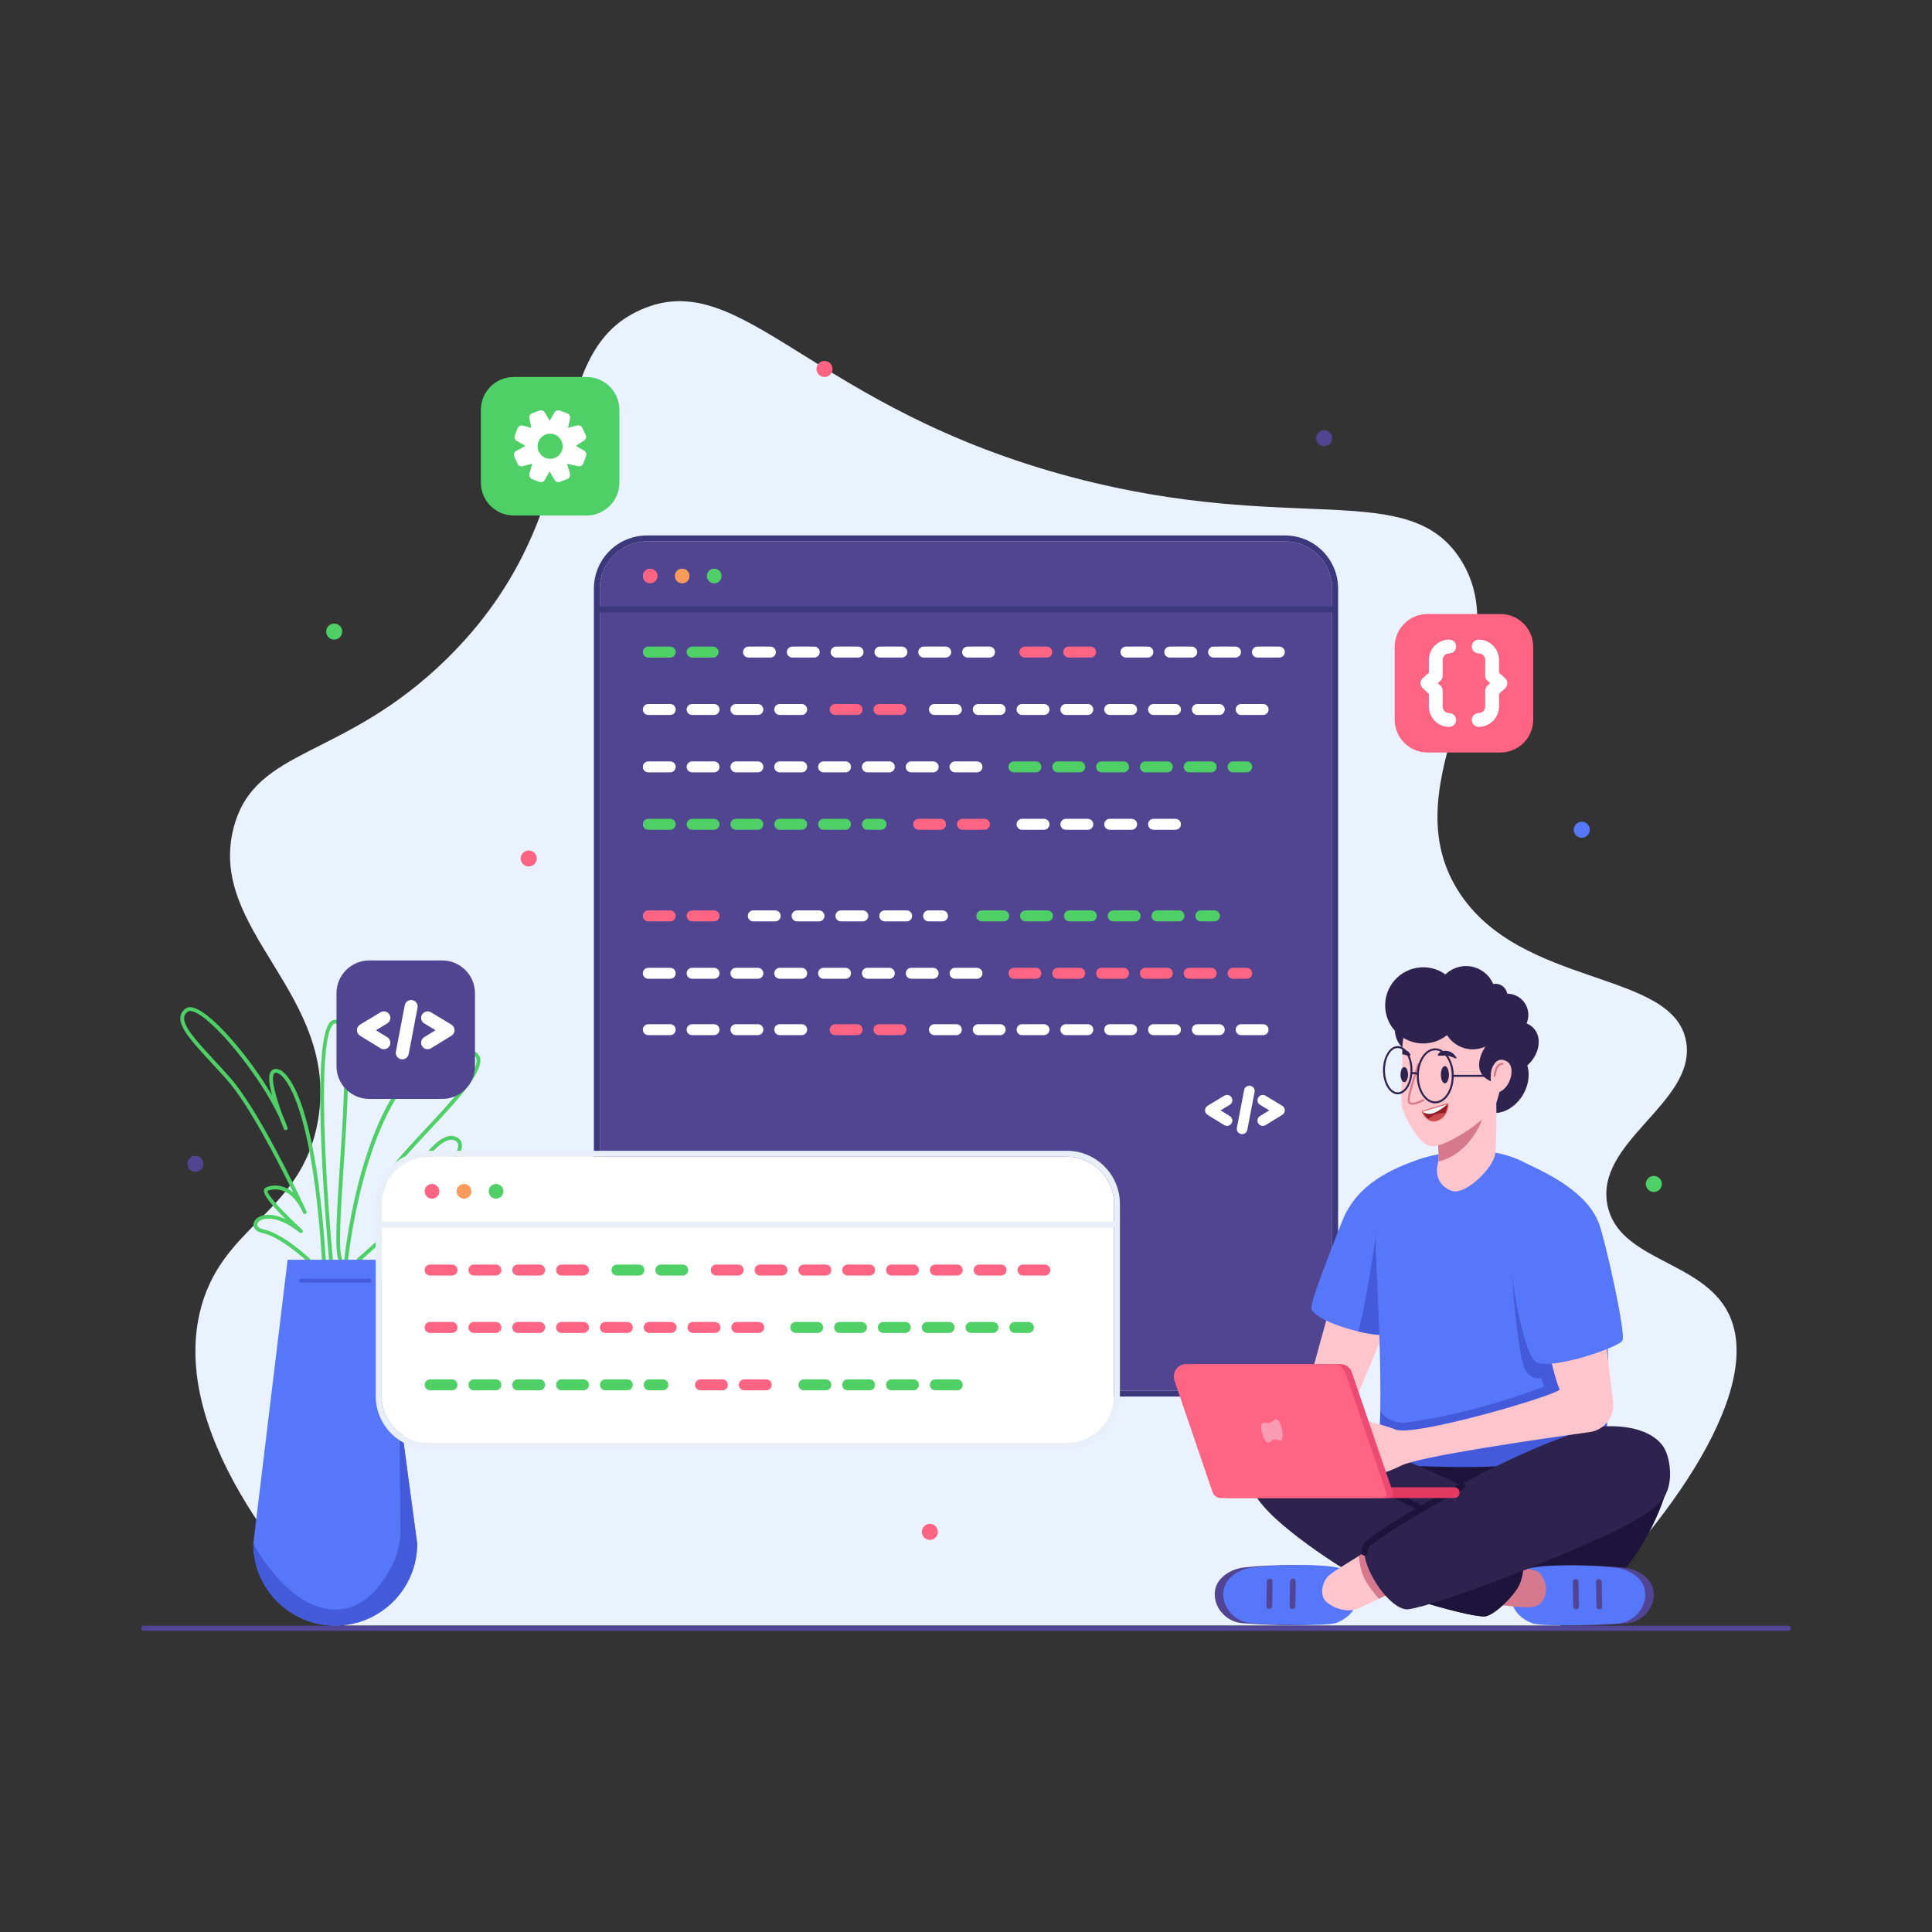 <svg xmlns="http://www.w3.org/2000/svg" width="500" height="500" viewBox="0 0 500 500" fill="none"><rect x="0" y="0" width="500" height="500" fill="#333333" stroke="none"/><g clip-path="url(#clip0_1375_4911)"><path d="M89.057 420.705C79.488 411.267 43.893 373.439 51.671 339.814C56.98 316.857 77.914 314.451 82.259 290.192C88.156 257.274 53.321 240.989 60.507 214.06C66.093 193.131 88.778 196.81 115.567 170.556C154.806 132.101 138.971 92.028 165.869 80.149C192.176 68.531 209.787 105.772 278.028 123.653C334.795 138.528 364.451 123.721 377.952 144.725C393.972 169.649 359.451 201.748 377.272 230.374C393.194 255.95 433.459 250.738 436.41 269.8C438.836 285.464 412.645 295.435 416.018 311.944C418.96 326.343 440.385 326.106 447.286 339.814C457.789 360.677 427.511 399.662 403.782 420.704H89.057V420.705Z" fill="#EBF2FF"></path><path d="M463.467 421.385C463.467 421.757 463.167 422.057 462.797 422.057H37.202C36.82 422.057 36.512 421.737 36.532 421.35C36.55 420.987 36.877 420.715 37.24 420.715H462.797C463.167 420.715 463.467 421.015 463.467 421.385Z" fill="#514593"></path><path d="M213.378 97.566C214.525 97.566 215.454 96.636 215.454 95.49C215.454 94.343 214.525 93.414 213.378 93.414C212.232 93.414 211.303 94.343 211.303 95.49C211.303 96.636 212.232 97.566 213.378 97.566Z" fill="#FF6482"></path><path d="M409.355 216.819C410.501 216.819 411.431 215.89 411.431 214.744C411.431 213.597 410.501 212.668 409.355 212.668C408.209 212.668 407.279 213.597 407.279 214.744C407.279 215.89 408.209 216.819 409.355 216.819Z" fill="#5777FA"></path><path d="M86.492 165.53C87.638 165.53 88.567 164.601 88.567 163.455C88.567 162.308 87.638 161.379 86.492 161.379C85.345 161.379 84.416 162.308 84.416 163.455C84.416 164.601 85.345 165.53 86.492 165.53Z" fill="#4ED066"></path><path d="M428.011 308.48C429.158 308.48 430.087 307.55 430.087 306.404C430.087 305.257 429.158 304.328 428.011 304.328C426.865 304.328 425.936 305.257 425.936 306.404C425.936 307.55 426.865 308.48 428.011 308.48Z" fill="#4ED066"></path><path d="M240.648 398.523C241.794 398.523 242.724 397.593 242.724 396.447C242.724 395.3 241.794 394.371 240.648 394.371C239.502 394.371 238.572 395.3 238.572 396.447C238.572 397.593 239.502 398.523 240.648 398.523Z" fill="#FF6482"></path><path d="M136.828 224.253C137.974 224.253 138.903 223.324 138.903 222.177C138.903 221.031 137.974 220.102 136.828 220.102C135.681 220.102 134.752 221.031 134.752 222.177C134.752 223.324 135.681 224.253 136.828 224.253Z" fill="#FF6482"></path><path d="M50.57 303.273C51.716 303.273 52.646 302.343 52.646 301.197C52.646 300.05 51.716 299.121 50.57 299.121C49.423 299.121 48.494 300.05 48.494 301.197C48.494 302.343 49.423 303.273 50.57 303.273Z" fill="#514592"></path><path d="M342.689 115.487C343.835 115.487 344.765 114.558 344.765 113.412C344.765 112.265 343.835 111.336 342.689 111.336C341.543 111.336 340.613 112.265 340.613 113.412C340.613 114.558 341.543 115.487 342.689 115.487Z" fill="#514592"></path><path d="M88.069 326.518C87.875 326.518 87.691 326.404 87.613 326.213C86.515 323.545 87.187 313.353 87.964 301.553C88.944 286.67 90.165 268.149 87.398 265.194C87.008 264.778 86.563 264.744 86.138 265.214C82.047 269.707 84.357 306.926 86.149 325.979C86.174 326.251 85.975 326.491 85.704 326.517C85.44 326.533 85.193 326.342 85.167 326.072C84.954 323.804 80.006 270.484 85.407 264.55C86.209 263.669 87.342 263.693 88.119 264.52C91.177 267.787 90.044 284.985 88.948 301.617C88.21 312.81 87.514 323.381 88.524 325.837C88.628 326.09 88.508 326.378 88.256 326.481C88.195 326.507 88.132 326.518 88.069 326.518Z" fill="#4ED066"></path><path d="M89.595 326.518C89.579 326.518 89.561 326.517 89.545 326.515C89.275 326.488 89.076 326.247 89.104 325.975C89.117 325.848 90.421 313.077 94.489 300.111C99.993 282.568 107.659 273.038 117.274 271.784C121.064 271.291 123.275 271.774 124.04 273.261C125.844 276.772 118.546 284.582 110.821 292.851C105.41 298.643 98.675 305.851 99.971 307.47C100.269 307.845 100.582 308.018 100.953 308.018C102.567 308.018 105.059 304.899 107.469 301.882C111.25 297.15 115.158 292.257 118.598 294.547C119.177 294.933 119.508 295.528 119.554 296.269C119.982 303.149 94.252 325.451 93.157 326.398C92.951 326.573 92.64 326.553 92.462 326.347C92.284 326.141 92.306 325.829 92.512 325.651C99.873 319.296 118.9 301.639 118.57 296.331C118.542 295.891 118.377 295.585 118.051 295.367C115.364 293.58 111.578 298.317 108.239 302.498C105.45 305.989 103.041 309.005 100.954 309.005C100.953 309.005 100.953 309.005 100.953 309.005C100.278 309.005 99.688 308.696 99.2 308.087C97.46 305.912 102.209 300.624 110.101 292.178C116.583 285.24 124.65 276.606 123.163 273.711C122.626 272.668 120.635 272.341 117.401 272.763C95.365 275.637 90.136 325.569 90.085 326.073C90.059 326.328 89.846 326.518 89.595 326.518Z" fill="#4ED066"></path><path d="M83.839 326.975C83.58 326.975 83.363 326.774 83.347 326.513C80.817 285.662 73.775 278.928 72.389 277.993C72.056 277.768 71.569 277.53 71.139 277.672C71.053 277.7 70.928 277.766 70.821 278.002C70.078 279.657 71.745 284.934 73.175 288.746C73.67 289.834 74.086 290.872 74.41 291.842C74.493 292.093 74.365 292.365 74.117 292.459C73.871 292.548 73.592 292.435 73.488 292.192C73.338 291.84 72.841 290.666 72.253 289.111C67.5 278.745 55.26 263.436 49.934 261.772C49.338 261.586 48.886 261.6 48.595 261.819C48.019 262.251 47.712 262.751 47.657 263.349C47.442 265.717 50.982 269.551 55.465 274.404C56.748 275.792 58.116 277.274 59.517 278.849C66.562 286.776 76.529 307.543 78.843 312.466C79.009 312.791 79.169 313.137 79.326 313.501C79.433 313.749 79.32 314.036 79.073 314.146C78.831 314.255 78.538 314.148 78.425 313.902C78.412 313.873 78.238 313.498 77.931 312.847C76.406 309.876 74.558 308.661 73.216 308.17C71.565 307.565 70.074 307.797 69.231 308.219C69.029 309.124 73.704 314.158 78.218 318.262C78.415 318.441 78.435 318.744 78.262 318.947C78.086 319.15 77.784 319.177 77.579 319.012C72.719 315.123 69.048 314.886 67.382 315.868C66.824 316.196 66.522 316.661 66.593 317.082C66.676 317.571 67.247 317.968 68.121 318.143C73.133 319.146 79.822 325.399 80.104 325.665C80.302 325.851 80.312 326.164 80.125 326.362C79.939 326.56 79.626 326.569 79.428 326.383C79.361 326.32 72.663 320.057 67.928 319.11C66.617 318.848 65.776 318.168 65.62 317.246C65.48 316.412 65.963 315.558 66.882 315.018C68.312 314.177 70.734 314.037 73.874 315.494C71.121 312.749 68.102 309.394 68.288 308.042C68.332 307.727 68.51 307.477 68.79 307.337C69.817 306.824 71.606 306.529 73.555 307.243C74.247 307.497 75.055 307.916 75.889 308.608C71.978 300.621 64.342 285.762 58.779 279.504C57.384 277.934 56.02 276.457 54.74 275.072C49.91 269.843 46.42 266.065 46.675 263.259C46.755 262.381 47.202 261.63 48.004 261.029C48.562 260.611 49.31 260.544 50.229 260.83C54.985 262.316 64.582 273.545 70.392 283.448C69.748 281.027 69.403 278.752 69.922 277.598C70.115 277.167 70.428 276.869 70.827 276.736C71.274 276.589 72.003 276.542 72.941 277.175C74.982 278.552 81.837 286.178 84.331 326.451C84.347 326.724 84.141 326.958 83.87 326.974C83.859 326.975 83.849 326.975 83.839 326.975Z" fill="#4ED066"></path><path d="M107.968 399.498C107.968 411.211 98.473 420.703 86.763 420.703C75.051 420.703 65.559 411.21 65.559 399.498L74.436 326.023H98.104L103.341 365.044L103.344 365.047L107.968 399.498Z" fill="#5777FA"></path><path d="M95.638 331.94H77.886C77.613 331.94 77.393 331.719 77.393 331.446C77.393 331.174 77.613 330.953 77.886 330.953H95.638C95.911 330.953 96.132 331.174 96.132 331.446C96.132 331.719 95.911 331.94 95.638 331.94Z" fill="#435BDB"></path><path d="M107.968 399.497C107.968 411.209 98.473 420.701 86.763 420.701C75.051 420.701 65.559 411.209 65.559 399.497C65.559 399.497 74.469 416.58 86.763 416.58C94.68 416.58 99.409 409.494 101.772 404.45C103.031 401.764 103.656 398.826 103.629 395.86L103.342 365.043L103.344 365.045L107.968 399.497Z" fill="#435BDB"></path><path d="M344.768 152.32V347.681C344.768 350.086 344.069 352.331 342.863 354.223C340.695 357.626 336.888 359.887 332.562 359.887H167.446C160.712 359.887 155.236 354.412 155.236 347.681V152.32C155.236 150.389 155.688 148.563 156.492 146.936C158.25 143.367 161.703 140.779 165.798 140.224H165.801C166.341 140.15 166.887 140.113 167.446 140.113H332.562C335.927 140.113 338.979 141.482 341.189 143.693C343.399 145.903 344.768 148.954 344.768 152.32Z" fill="#514592"></path><path d="M332.56 140.113C339.291 140.113 344.767 145.589 344.767 152.32V347.68C344.767 354.411 339.291 359.887 332.56 359.887H167.443C160.712 359.887 155.236 354.411 155.236 347.68V152.32C155.236 145.589 160.712 140.113 167.443 140.113H332.56M332.56 138.578H167.443C159.854 138.578 153.701 144.73 153.701 152.32V347.68C153.701 355.269 159.854 361.422 167.443 361.422H332.56C340.15 361.422 346.302 355.269 346.302 347.68V152.32C346.302 144.73 340.15 138.578 332.56 138.578Z" fill="#3D377C"></path><path d="M345.22 158.488H154.8C154.377 158.488 154.033 158.144 154.033 157.72C154.033 157.297 154.377 156.953 154.8 156.953H345.22C345.644 156.953 345.988 157.297 345.988 157.72C345.988 158.144 345.644 158.488 345.22 158.488Z" fill="#3D377C"></path><path d="M182.936 149.063C182.936 150.113 183.787 150.965 184.838 150.965C185.889 150.965 186.741 150.113 186.741 149.063C186.741 148.012 185.889 147.16 184.838 147.16C183.787 147.16 182.936 148.012 182.936 149.063Z" fill="#4ED066"></path><path d="M176.553 150.965C177.604 150.965 178.455 150.113 178.455 149.063C178.455 148.012 177.604 147.16 176.553 147.16C175.502 147.16 174.65 148.012 174.65 149.063C174.65 150.113 175.502 150.965 176.553 150.965Z" fill="#FB9B5B"></path><path d="M168.266 150.965C169.316 150.965 170.168 150.113 170.168 149.063C170.168 148.012 169.316 147.16 168.266 147.16C167.215 147.16 166.363 148.012 166.363 149.063C166.363 150.113 167.215 150.965 168.266 150.965Z" fill="#FF6482"></path><path d="M314.301 238.452H310.781C309.998 238.452 309.363 237.818 309.363 237.035C309.363 236.252 309.998 235.617 310.781 235.617H314.301C315.084 235.617 315.718 236.252 315.718 237.035C315.718 237.818 315.084 238.452 314.301 238.452ZM305.111 238.452H299.44C298.657 238.452 298.023 237.818 298.023 237.035C298.023 236.252 298.657 235.617 299.44 235.617H305.111C305.894 235.617 306.528 236.252 306.528 237.035C306.528 237.818 305.894 238.452 305.111 238.452ZM293.77 238.452H288.1C287.317 238.452 286.682 237.818 286.682 237.035C286.682 236.252 287.317 235.617 288.1 235.617H293.77C294.553 235.617 295.187 236.252 295.187 237.035C295.188 237.818 294.553 238.452 293.77 238.452ZM282.429 238.452H276.759C275.976 238.452 275.342 237.818 275.342 237.035C275.342 236.252 275.976 235.617 276.759 235.617H282.429C283.212 235.617 283.847 236.252 283.847 237.035C283.847 237.818 283.212 238.452 282.429 238.452ZM271.089 238.452H265.418C264.636 238.452 264.001 237.818 264.001 237.035C264.001 236.252 264.636 235.617 265.418 235.617H271.089C271.871 235.617 272.506 236.252 272.506 237.035C272.506 237.818 271.871 238.452 271.089 238.452ZM259.748 238.452H254.078C253.295 238.452 252.66 237.818 252.66 237.035C252.66 236.252 253.295 235.617 254.078 235.617H259.748C260.531 235.617 261.165 236.252 261.165 237.035C261.166 237.818 260.531 238.452 259.748 238.452Z" fill="#4ED066"></path><path d="M184.792 238.452H179.122C178.339 238.452 177.704 237.818 177.704 237.035C177.704 236.252 178.339 235.617 179.122 235.617H184.792C185.575 235.617 186.21 236.252 186.21 237.035C186.209 237.818 185.575 238.452 184.792 238.452ZM173.451 238.452H167.781C166.998 238.452 166.363 237.818 166.363 237.035C166.363 236.252 166.998 235.617 167.781 235.617H173.451C174.234 235.617 174.869 236.252 174.869 237.035C174.869 237.818 174.234 238.452 173.451 238.452Z" fill="#FF6482"></path><path d="M243.919 238.452H240.313C239.53 238.452 238.896 237.818 238.896 237.035C238.896 236.252 239.53 235.617 240.313 235.617H243.919C244.702 235.617 245.336 236.252 245.336 237.035C245.337 237.818 244.702 238.452 243.919 238.452ZM234.643 238.452H228.973C228.19 238.452 227.555 237.818 227.555 237.035C227.555 236.252 228.19 235.617 228.973 235.617H234.643C235.426 235.617 236.06 236.252 236.06 237.035C236.06 237.818 235.426 238.452 234.643 238.452ZM223.302 238.452H217.632C216.849 238.452 216.214 237.818 216.214 237.035C216.214 236.252 216.849 235.617 217.632 235.617H223.302C224.085 235.617 224.72 236.252 224.72 237.035C224.72 237.818 224.085 238.452 223.302 238.452ZM211.962 238.452H206.291C205.508 238.452 204.874 237.818 204.874 237.035C204.874 236.252 205.509 235.617 206.291 235.617H211.962C212.745 235.617 213.379 236.252 213.379 237.035C213.379 237.818 212.744 238.452 211.962 238.452ZM200.621 238.452H194.951C194.168 238.452 193.533 237.818 193.533 237.035C193.533 236.252 194.168 235.617 194.951 235.617H200.621C201.404 235.617 202.038 236.252 202.038 237.035C202.038 237.818 201.404 238.452 200.621 238.452Z" fill="white"></path><path d="M322.633 199.886H319.113C318.33 199.886 317.695 199.251 317.695 198.469C317.695 197.686 318.33 197.051 319.113 197.051H322.633C323.416 197.051 324.05 197.686 324.05 198.469C324.05 199.251 323.416 199.886 322.633 199.886ZM313.442 199.886H307.772C306.989 199.886 306.355 199.251 306.355 198.469C306.355 197.686 306.989 197.051 307.772 197.051H313.442C314.225 197.051 314.86 197.686 314.86 198.469C314.86 199.251 314.225 199.886 313.442 199.886ZM302.102 199.886H296.431C295.649 199.886 295.014 199.251 295.014 198.469C295.014 197.686 295.649 197.051 296.431 197.051H302.102C302.885 197.051 303.519 197.686 303.519 198.469C303.519 199.251 302.885 199.886 302.102 199.886ZM290.761 199.886H285.091C284.308 199.886 283.673 199.251 283.673 198.469C283.673 197.686 284.308 197.051 285.091 197.051H290.761C291.544 197.051 292.179 197.686 292.179 198.469C292.179 199.251 291.544 199.886 290.761 199.886ZM279.42 199.886H273.75C272.967 199.886 272.332 199.251 272.332 198.469C272.332 197.686 272.967 197.051 273.75 197.051H279.42C280.203 197.051 280.838 197.686 280.838 198.469C280.838 199.251 280.203 199.886 279.42 199.886ZM268.08 199.886H262.41C261.627 199.886 260.992 199.251 260.992 198.469C260.992 197.686 261.627 197.051 262.41 197.051H268.08C268.863 197.051 269.498 197.686 269.498 198.469C269.497 199.251 268.863 199.886 268.08 199.886Z" fill="#4ED066"></path><path d="M252.836 199.886H247.165C246.382 199.886 245.748 199.252 245.748 198.469C245.748 197.686 246.382 197.051 247.165 197.051H252.836C253.619 197.051 254.253 197.685 254.253 198.469C254.253 199.252 253.619 199.886 252.836 199.886ZM241.495 199.886H235.825C235.042 199.886 234.407 199.252 234.407 198.469C234.407 197.686 235.042 197.051 235.825 197.051H241.495C242.278 197.051 242.913 197.685 242.913 198.469C242.913 199.252 242.278 199.886 241.495 199.886ZM230.154 199.886H224.484C223.701 199.886 223.067 199.252 223.067 198.469C223.067 197.686 223.701 197.051 224.484 197.051H230.154C230.937 197.051 231.572 197.685 231.572 198.469C231.572 199.252 230.937 199.886 230.154 199.886ZM218.814 199.886H213.143C212.36 199.886 211.726 199.252 211.726 198.469C211.726 197.686 212.36 197.051 213.143 197.051H218.814C219.597 197.051 220.231 197.685 220.231 198.469C220.231 199.252 219.597 199.886 218.814 199.886ZM207.473 199.886H201.803C201.02 199.886 200.385 199.252 200.385 198.469C200.385 197.686 201.02 197.051 201.803 197.051H207.473C208.256 197.051 208.891 197.685 208.891 198.469C208.891 199.252 208.256 199.886 207.473 199.886ZM196.132 199.886H190.462C189.679 199.886 189.045 199.252 189.045 198.469C189.045 197.686 189.679 197.051 190.462 197.051H196.132C196.915 197.051 197.55 197.685 197.55 198.469C197.55 199.252 196.916 199.886 196.132 199.886ZM184.792 199.886H179.122C178.339 199.886 177.704 199.252 177.704 198.469C177.704 197.686 178.339 197.051 179.122 197.051H184.792C185.575 197.051 186.21 197.685 186.21 198.469C186.209 199.252 185.575 199.886 184.792 199.886ZM173.451 199.886H167.781C166.998 199.886 166.363 199.252 166.363 198.469C166.363 197.686 166.998 197.051 167.781 197.051H173.451C174.234 197.051 174.869 197.685 174.869 198.469C174.869 199.252 174.234 199.886 173.451 199.886Z" fill="white"></path><path d="M322.633 253.304H319.113C318.33 253.304 317.695 252.669 317.695 251.886C317.695 251.103 318.33 250.469 319.113 250.469H322.633C323.416 250.469 324.05 251.103 324.05 251.886C324.05 252.669 323.416 253.304 322.633 253.304ZM313.442 253.304H307.772C306.989 253.304 306.355 252.669 306.355 251.886C306.355 251.103 306.989 250.469 307.772 250.469H313.442C314.225 250.469 314.86 251.103 314.86 251.886C314.86 252.669 314.225 253.304 313.442 253.304ZM302.102 253.304H296.431C295.649 253.304 295.014 252.669 295.014 251.886C295.014 251.103 295.649 250.469 296.431 250.469H302.102C302.885 250.469 303.519 251.103 303.519 251.886C303.519 252.669 302.885 253.304 302.102 253.304ZM290.761 253.304H285.091C284.308 253.304 283.673 252.669 283.673 251.886C283.673 251.103 284.308 250.469 285.091 250.469H290.761C291.544 250.469 292.179 251.103 292.179 251.886C292.179 252.669 291.544 253.304 290.761 253.304ZM279.42 253.304H273.75C272.967 253.304 272.332 252.669 272.332 251.886C272.332 251.103 272.967 250.469 273.75 250.469H279.42C280.203 250.469 280.838 251.103 280.838 251.886C280.838 252.669 280.203 253.304 279.42 253.304ZM268.08 253.304H262.41C261.627 253.304 260.992 252.669 260.992 251.886C260.992 251.103 261.627 250.469 262.41 250.469H268.08C268.863 250.469 269.498 251.103 269.498 251.886C269.497 252.669 268.863 253.304 268.08 253.304Z" fill="#FF6482"></path><path d="M252.836 253.304H247.165C246.382 253.304 245.748 252.669 245.748 251.886C245.748 251.103 246.382 250.469 247.165 250.469H252.836C253.619 250.469 254.253 251.103 254.253 251.886C254.253 252.669 253.619 253.304 252.836 253.304ZM241.495 253.304H235.825C235.042 253.304 234.407 252.669 234.407 251.886C234.407 251.103 235.042 250.469 235.825 250.469H241.495C242.278 250.469 242.913 251.103 242.913 251.886C242.913 252.669 242.278 253.304 241.495 253.304ZM230.154 253.304H224.484C223.701 253.304 223.067 252.669 223.067 251.886C223.067 251.103 223.701 250.469 224.484 250.469H230.154C230.937 250.469 231.572 251.103 231.572 251.886C231.572 252.669 230.937 253.304 230.154 253.304ZM218.814 253.304H213.143C212.36 253.304 211.726 252.669 211.726 251.886C211.726 251.103 212.36 250.469 213.143 250.469H218.814C219.597 250.469 220.231 251.103 220.231 251.886C220.231 252.669 219.597 253.304 218.814 253.304ZM207.473 253.304H201.803C201.02 253.304 200.385 252.669 200.385 251.886C200.385 251.103 201.02 250.469 201.803 250.469H207.473C208.256 250.469 208.891 251.103 208.891 251.886C208.891 252.669 208.256 253.304 207.473 253.304ZM196.132 253.304H190.462C189.679 253.304 189.045 252.669 189.045 251.886C189.045 251.103 189.679 250.469 190.462 250.469H196.132C196.915 250.469 197.55 251.103 197.55 251.886C197.55 252.669 196.916 253.304 196.132 253.304ZM184.792 253.304H179.122C178.339 253.304 177.704 252.669 177.704 251.886C177.704 251.103 178.339 250.469 179.122 250.469H184.792C185.575 250.469 186.21 251.103 186.21 251.886C186.209 252.669 185.575 253.304 184.792 253.304ZM173.451 253.304H167.781C166.998 253.304 166.363 252.669 166.363 251.886C166.363 251.103 166.998 250.469 167.781 250.469H173.451C174.234 250.469 174.869 251.103 174.869 251.886C174.869 252.669 174.234 253.304 173.451 253.304Z" fill="white"></path><path d="M326.887 185.03H321.216C320.434 185.03 319.799 184.396 319.799 183.613C319.799 182.83 320.434 182.195 321.216 182.195H326.887C327.67 182.195 328.304 182.83 328.304 183.613C328.304 184.396 327.67 185.03 326.887 185.03ZM315.546 185.03H309.876C309.093 185.03 308.458 184.396 308.458 183.613C308.458 182.83 309.093 182.195 309.876 182.195H315.546C316.329 182.195 316.964 182.83 316.964 183.613C316.964 184.396 316.329 185.03 315.546 185.03ZM304.205 185.03H298.535C297.752 185.03 297.117 184.396 297.117 183.613C297.117 182.83 297.752 182.195 298.535 182.195H304.205C304.988 182.195 305.623 182.83 305.623 183.613C305.623 184.396 304.988 185.03 304.205 185.03ZM292.865 185.03H287.194C286.412 185.03 285.777 184.396 285.777 183.613C285.777 182.83 286.412 182.195 287.194 182.195H292.865C293.647 182.195 294.282 182.83 294.282 183.613C294.282 184.396 293.648 185.03 292.865 185.03ZM281.524 185.03H275.854C275.071 185.03 274.436 184.396 274.436 183.613C274.436 182.83 275.071 182.195 275.854 182.195H281.524C282.307 182.195 282.942 182.83 282.942 183.613C282.942 184.396 282.307 185.03 281.524 185.03ZM270.183 185.03H264.513C263.73 185.03 263.095 184.396 263.095 183.613C263.095 182.83 263.73 182.195 264.513 182.195H270.183C270.966 182.195 271.601 182.83 271.601 183.613C271.601 184.396 270.966 185.03 270.183 185.03ZM258.843 185.03H253.172C252.39 185.03 251.755 184.396 251.755 183.613C251.755 182.83 252.39 182.195 253.172 182.195H258.843C259.626 182.195 260.26 182.83 260.26 183.613C260.26 184.396 259.626 185.03 258.843 185.03ZM247.502 185.03H241.832C241.049 185.03 240.414 184.396 240.414 183.613C240.414 182.83 241.049 182.195 241.832 182.195H247.502C248.285 182.195 248.92 182.83 248.92 183.613C248.92 184.396 248.285 185.03 247.502 185.03Z" fill="white"></path><path d="M207.473 185.03H201.803C201.02 185.03 200.385 184.396 200.385 183.613C200.385 182.83 201.02 182.195 201.803 182.195H207.473C208.256 182.195 208.891 182.83 208.891 183.613C208.891 184.396 208.256 185.03 207.473 185.03ZM196.132 185.03H190.462C189.679 185.03 189.045 184.396 189.045 183.613C189.045 182.83 189.679 182.195 190.462 182.195H196.132C196.915 182.195 197.55 182.83 197.55 183.613C197.55 184.396 196.916 185.03 196.132 185.03ZM184.792 185.03H179.122C178.339 185.03 177.704 184.396 177.704 183.613C177.704 182.83 178.339 182.195 179.122 182.195H184.792C185.575 182.195 186.21 182.83 186.21 183.613C186.209 184.396 185.575 185.03 184.792 185.03ZM173.451 185.03H167.781C166.998 185.03 166.363 184.396 166.363 183.613C166.363 182.83 166.998 182.195 167.781 182.195H173.451C174.234 182.195 174.869 182.83 174.869 183.613C174.869 184.396 174.234 185.03 173.451 185.03Z" fill="white"></path><path d="M233.157 185.03H227.487C226.704 185.03 226.069 184.396 226.069 183.613C226.069 182.83 226.704 182.195 227.487 182.195H233.157C233.94 182.195 234.575 182.83 234.575 183.613C234.575 184.396 233.94 185.03 233.157 185.03ZM221.817 185.03H216.146C215.363 185.03 214.729 184.396 214.729 183.613C214.729 182.83 215.363 182.195 216.146 182.195H221.817C222.6 182.195 223.234 182.83 223.234 183.613C223.234 184.396 222.6 185.03 221.817 185.03Z" fill="#FF6482"></path><path d="M326.887 267.897H321.216C320.434 267.897 319.799 267.263 319.799 266.48C319.799 265.697 320.434 265.062 321.216 265.062H326.887C327.67 265.062 328.304 265.697 328.304 266.48C328.304 267.263 327.67 267.897 326.887 267.897ZM315.546 267.897H309.876C309.093 267.897 308.458 267.263 308.458 266.48C308.458 265.697 309.093 265.062 309.876 265.062H315.546C316.329 265.062 316.964 265.697 316.964 266.48C316.964 267.263 316.329 267.897 315.546 267.897ZM304.205 267.897H298.535C297.752 267.897 297.117 267.263 297.117 266.48C297.117 265.697 297.752 265.062 298.535 265.062H304.205C304.988 265.062 305.623 265.697 305.623 266.48C305.623 267.263 304.988 267.897 304.205 267.897ZM292.865 267.897H287.194C286.412 267.897 285.777 267.263 285.777 266.48C285.777 265.697 286.412 265.062 287.194 265.062H292.865C293.647 265.062 294.282 265.697 294.282 266.48C294.282 267.263 293.648 267.897 292.865 267.897ZM281.524 267.897H275.854C275.071 267.897 274.436 267.263 274.436 266.48C274.436 265.697 275.071 265.062 275.854 265.062H281.524C282.307 265.062 282.942 265.697 282.942 266.48C282.942 267.263 282.307 267.897 281.524 267.897ZM270.183 267.897H264.513C263.73 267.897 263.095 267.263 263.095 266.48C263.095 265.697 263.73 265.062 264.513 265.062H270.183C270.966 265.062 271.601 265.697 271.601 266.48C271.601 267.263 270.966 267.897 270.183 267.897ZM258.843 267.897H253.172C252.39 267.897 251.755 267.263 251.755 266.48C251.755 265.697 252.39 265.062 253.172 265.062H258.843C259.626 265.062 260.26 265.697 260.26 266.48C260.26 267.263 259.626 267.897 258.843 267.897ZM247.502 267.897H241.832C241.049 267.897 240.414 267.263 240.414 266.48C240.414 265.697 241.049 265.062 241.832 265.062H247.502C248.285 265.062 248.92 265.697 248.92 266.48C248.92 267.263 248.285 267.897 247.502 267.897Z" fill="white"></path><path d="M207.473 267.897H201.803C201.02 267.897 200.385 267.263 200.385 266.48C200.385 265.697 201.02 265.062 201.803 265.062H207.473C208.256 265.062 208.891 265.697 208.891 266.48C208.891 267.263 208.256 267.897 207.473 267.897ZM196.132 267.897H190.462C189.679 267.897 189.045 267.263 189.045 266.48C189.045 265.697 189.679 265.062 190.462 265.062H196.132C196.915 265.062 197.55 265.697 197.55 266.48C197.55 267.263 196.916 267.897 196.132 267.897ZM184.792 267.897H179.122C178.339 267.897 177.704 267.263 177.704 266.48C177.704 265.697 178.339 265.062 179.122 265.062H184.792C185.575 265.062 186.21 265.697 186.21 266.48C186.21 267.263 185.575 267.897 184.792 267.897ZM173.451 267.897H167.781C166.998 267.897 166.363 267.263 166.363 266.48C166.363 265.697 166.998 265.062 167.781 265.062H173.451C174.234 265.062 174.869 265.697 174.869 266.48C174.869 267.263 174.234 267.897 173.451 267.897Z" fill="white"></path><path d="M233.157 267.897H227.487C226.704 267.897 226.069 267.263 226.069 266.48C226.069 265.697 226.704 265.062 227.487 265.062H233.157C233.94 265.062 234.575 265.697 234.575 266.48C234.575 267.263 233.94 267.897 233.157 267.897ZM221.817 267.897H216.146C215.363 267.897 214.729 267.263 214.729 266.48C214.729 265.697 215.363 265.062 216.146 265.062H221.817C222.6 265.062 223.234 265.697 223.234 266.48C223.234 267.263 222.6 267.897 221.817 267.897Z" fill="#FF6482"></path><path d="M228.004 214.745H224.484C223.701 214.745 223.067 214.111 223.067 213.328C223.067 212.545 223.701 211.91 224.484 211.91H228.004C228.787 211.91 229.422 212.545 229.422 213.328C229.422 214.111 228.787 214.745 228.004 214.745ZM218.814 214.745H213.143C212.361 214.745 211.726 214.111 211.726 213.328C211.726 212.545 212.361 211.91 213.143 211.91H218.814C219.597 211.91 220.231 212.545 220.231 213.328C220.231 214.111 219.597 214.745 218.814 214.745ZM207.473 214.745H201.803C201.02 214.745 200.385 214.111 200.385 213.328C200.385 212.545 201.02 211.91 201.803 211.91H207.473C208.256 211.91 208.891 212.545 208.891 213.328C208.891 214.111 208.256 214.745 207.473 214.745ZM196.132 214.745H190.462C189.679 214.745 189.045 214.111 189.045 213.328C189.045 212.545 189.679 211.91 190.462 211.91H196.132C196.915 211.91 197.55 212.545 197.55 213.328C197.55 214.111 196.915 214.745 196.132 214.745ZM184.792 214.745H179.122C178.339 214.745 177.704 214.111 177.704 213.328C177.704 212.545 178.339 211.91 179.122 211.91H184.792C185.575 211.91 186.21 212.545 186.21 213.328C186.209 214.111 185.575 214.745 184.792 214.745ZM173.451 214.745H167.781C166.998 214.745 166.363 214.111 166.363 213.328C166.363 212.545 166.998 211.91 167.781 211.91H173.451C174.234 211.91 174.869 212.545 174.869 213.328C174.869 214.111 174.234 214.745 173.451 214.745Z" fill="#4ED066"></path><path d="M304.206 214.745H298.535C297.752 214.745 297.118 214.111 297.118 213.328C297.118 212.545 297.752 211.91 298.535 211.91H304.206C304.989 211.91 305.623 212.545 305.623 213.328C305.623 214.111 304.989 214.745 304.206 214.745ZM292.865 214.745H287.195C286.412 214.745 285.777 214.111 285.777 213.328C285.777 212.545 286.412 211.91 287.195 211.91H292.865C293.648 211.91 294.282 212.545 294.282 213.328C294.283 214.111 293.648 214.745 292.865 214.745ZM281.524 214.745H275.854C275.071 214.745 274.436 214.111 274.436 213.328C274.436 212.545 275.071 211.91 275.854 211.91H281.524C282.307 211.91 282.942 212.545 282.942 213.328C282.942 214.111 282.307 214.745 281.524 214.745ZM270.184 214.745H264.513C263.73 214.745 263.096 214.111 263.096 213.328C263.096 212.545 263.73 211.91 264.513 211.91H270.184C270.967 211.91 271.601 212.545 271.601 213.328C271.601 214.111 270.967 214.745 270.184 214.745Z" fill="white"></path><path d="M254.764 214.745H249.094C248.311 214.745 247.676 214.111 247.676 213.328C247.676 212.545 248.311 211.91 249.094 211.91H254.764C255.547 211.91 256.182 212.545 256.182 213.328C256.182 214.111 255.547 214.745 254.764 214.745ZM243.424 214.745H237.753C236.97 214.745 236.336 214.111 236.336 213.328C236.336 212.545 236.97 211.91 237.753 211.91H243.424C244.207 211.91 244.841 212.545 244.841 213.328C244.841 214.111 244.207 214.745 243.424 214.745Z" fill="#FF6482"></path><path d="M184.559 170.175H179.122C178.339 170.175 177.704 169.54 177.704 168.757C177.704 167.974 178.339 167.34 179.122 167.34H184.559C185.342 167.34 185.976 167.974 185.976 168.757C185.976 169.54 185.342 170.175 184.559 170.175ZM173.451 170.175H167.781C166.998 170.175 166.363 169.54 166.363 168.757C166.363 167.974 166.998 167.34 167.781 167.34H173.451C174.234 167.34 174.869 167.974 174.869 168.757C174.869 169.54 174.234 170.175 173.451 170.175Z" fill="#4ED066"></path><path d="M256.084 170.175H250.414C249.631 170.175 248.996 169.54 248.996 168.757C248.996 167.974 249.631 167.34 250.414 167.34H256.084C256.867 167.34 257.501 167.974 257.501 168.757C257.501 169.54 256.867 170.175 256.084 170.175ZM244.743 170.175H239.073C238.29 170.175 237.655 169.54 237.655 168.757C237.655 167.974 238.29 167.34 239.073 167.34H244.743C245.526 167.34 246.161 167.974 246.161 168.757C246.161 169.54 245.526 170.175 244.743 170.175ZM233.403 170.175H227.732C226.949 170.175 226.315 169.54 226.315 168.757C226.315 167.974 226.949 167.34 227.732 167.34H233.403C234.186 167.34 234.82 167.974 234.82 168.757C234.82 169.54 234.186 170.175 233.403 170.175ZM222.062 170.175H216.392C215.609 170.175 214.974 169.54 214.974 168.757C214.974 167.974 215.609 167.34 216.392 167.34H222.062C222.845 167.34 223.479 167.974 223.479 168.757C223.48 169.54 222.845 170.175 222.062 170.175ZM210.721 170.175H205.051C204.268 170.175 203.634 169.54 203.634 168.757C203.634 167.974 204.268 167.34 205.051 167.34H210.721C211.504 167.34 212.139 167.974 212.139 168.757C212.139 169.54 211.504 170.175 210.721 170.175ZM199.381 170.175H193.71C192.927 170.175 192.293 169.54 192.293 168.757C192.293 167.974 192.927 167.34 193.71 167.34H199.381C200.164 167.34 200.798 167.974 200.798 168.757C200.798 169.54 200.164 170.175 199.381 170.175Z" fill="white"></path><path d="M331.09 170.175H325.42C324.637 170.175 324.002 169.54 324.002 168.757C324.002 167.974 324.637 167.34 325.42 167.34H331.09C331.873 167.34 332.507 167.974 332.507 168.757C332.508 169.54 331.873 170.175 331.09 170.175ZM319.749 170.175H314.079C313.296 170.175 312.661 169.54 312.661 168.757C312.661 167.974 313.296 167.34 314.079 167.34H319.749C320.532 167.34 321.167 167.974 321.167 168.757C321.167 169.54 320.532 170.175 319.749 170.175ZM308.409 170.175H302.738C301.955 170.175 301.321 169.54 301.321 168.757C301.321 167.974 301.955 167.34 302.738 167.34H308.409C309.192 167.34 309.826 167.974 309.826 168.757C309.826 169.54 309.192 170.175 308.409 170.175ZM297.068 170.175H291.398C290.615 170.175 289.98 169.54 289.98 168.757C289.98 167.974 290.615 167.34 291.398 167.34H297.068C297.851 167.34 298.486 167.974 298.486 168.757C298.486 169.54 297.851 170.175 297.068 170.175Z" fill="white"></path><path d="M282.247 170.175H276.576C275.793 170.175 275.159 169.54 275.159 168.757C275.159 167.974 275.793 167.34 276.576 167.34H282.247C283.03 167.34 283.664 167.974 283.664 168.757C283.664 169.54 283.03 170.175 282.247 170.175ZM270.906 170.175H265.236C264.453 170.175 263.818 169.54 263.818 168.757C263.818 167.974 264.453 167.34 265.236 167.34H270.906C271.689 167.34 272.324 167.974 272.324 168.757C272.324 169.54 271.689 170.175 270.906 170.175Z" fill="#FF6482"></path><path d="M317.557 291.383C317.311 291.383 317.063 291.317 316.838 291.179L312.515 288.522C312.105 288.271 311.857 287.825 311.859 287.345C311.862 286.865 312.114 286.421 312.525 286.173L316.849 283.568C317.499 283.177 318.344 283.386 318.736 284.037C319.128 284.687 318.918 285.532 318.268 285.924L315.88 287.362L318.278 288.836C318.925 289.234 319.127 290.08 318.73 290.727C318.47 291.15 318.019 291.383 317.557 291.383Z" fill="white"></path><path d="M326.81 291.383C326.348 291.383 325.897 291.15 325.637 290.727C325.24 290.08 325.442 289.234 326.089 288.836L328.487 287.363L326.099 285.924C325.449 285.532 325.239 284.687 325.631 284.037C326.023 283.386 326.868 283.177 327.518 283.569L331.842 286.173C332.253 286.421 332.505 286.865 332.508 287.345C332.51 287.825 332.262 288.271 331.852 288.523L327.529 291.179C327.304 291.317 327.056 291.383 326.81 291.383Z" fill="white"></path><path d="M321.457 293.517C321.371 293.517 321.284 293.509 321.197 293.492C320.451 293.349 319.962 292.629 320.105 291.883L321.98 282.089C322.123 281.344 322.843 280.855 323.589 280.997C324.335 281.14 324.824 281.86 324.681 282.606L322.806 292.4C322.68 293.059 322.103 293.517 321.457 293.517Z" fill="white"></path><path d="M346.408 330.117L339.167 356.53C338.283 359.755 339.984 363.125 343.103 364.329C346.391 365.598 350.092 364.022 351.455 360.772L361.504 336.815L346.408 330.117Z" fill="#FFC5CD"></path><path d="M369.482 331.652C366.734 338.226 363.431 344.381 361.728 345.094C359.754 345.919 355.642 345.548 351.474 344.568C345.858 343.249 340.138 340.827 339.39 338.733C338.939 337.473 343.823 324.997 347.383 315.974C351.049 306.684 359.812 302.381 368.543 299.633C368.543 299.633 373.277 310.66 373.936 315.974C374.259 318.583 372.131 325.312 369.482 331.652Z" fill="#5777FA"></path><path d="M369.483 331.652C366.735 338.227 363.432 344.382 361.729 345.095C359.755 345.92 355.643 345.549 351.475 344.569C353.469 338.36 356.076 319.604 356.076 319.604L367.171 310.883L369.483 331.652Z" fill="#435BDB"></path><path d="M414.264 391.293C413.85 395.514 413.535 398.099 413.535 398.099H352.924C352.924 398.099 353.279 396.452 353.88 393.336C354.47 390.265 355.298 385.771 356.256 380.019C356.855 376.422 357.135 371.134 357.22 365.238C357.41 352.151 356.633 336.057 356.256 328.767C355.234 308.937 357.098 299.236 379.296 297.89C397.024 296.814 407.58 309.015 412.648 325.979C413.356 328.353 413.959 330.821 414.459 333.36C417.709 349.879 415.53 378.32 414.264 391.293Z" fill="#5777FA"></path><path d="M414.265 391.294L353.881 393.337C354.471 390.266 355.299 385.772 356.257 380.02C356.856 376.423 357.136 371.135 357.221 365.239C358.807 367.701 362.086 368.383 363.62 368.192C381.407 365.981 399.586 358.857 399.586 358.857L398.878 356.601C398.878 356.601 396.715 357.584 394.779 354.681C392.843 351.778 391.284 330.117 391.284 330.117L412.649 325.98C413.357 328.354 413.96 330.822 414.46 333.361C417.71 349.88 415.531 378.321 414.265 391.294Z" fill="#435BDB"></path><path d="M394.195 283.229C396.58 279.097 395.891 274.233 392.656 272.365C389.42 270.497 384.863 272.332 382.478 276.464C380.092 280.596 380.781 285.46 384.017 287.328C387.252 289.196 391.809 287.361 394.195 283.229Z" fill="#2E234F"></path><path d="M367.998 272.928C371.556 272.627 374.196 269.498 373.894 265.941C373.593 262.383 370.465 259.743 366.907 260.044C363.349 260.346 360.709 263.474 361.011 267.032C361.312 270.59 364.44 273.23 367.998 272.928Z" fill="#2E234F"></path><path d="M386.983 298.433C386.697 302.131 379.204 309.435 375.733 308.202C372.265 306.971 371.427 303.84 372.091 301.278C372.142 301.081 372.183 300.849 372.214 300.586C372.571 297.465 371.521 290.276 371.521 290.276C371.521 290.276 373.087 288.419 375.194 286.123C379.219 281.733 385.62 275.376 386.43 277.68C387.664 281.189 387.267 294.735 386.983 298.433Z" fill="#FFC5CD"></path><path d="M383.569 289.73C383.569 289.73 380.578 298.658 372.214 300.588C372.571 297.467 371.521 290.278 371.521 290.278C371.521 290.278 373.087 288.421 375.194 286.125L383.569 289.73Z" fill="#D6798E"></path><path d="M387.118 285.792C385.186 289.678 373.76 297.263 370.292 296.628C366.826 295.992 363.458 288.573 362.921 286.861C362.382 285.153 362.975 274.753 362.921 272.899C362.921 272.879 362.921 272.856 362.919 272.835C362.909 272.409 362.909 271.995 362.919 271.592C362.997 268.017 363.822 265.283 364.653 263.413C365.493 261.521 367.346 260.271 369.415 260.208C381.177 259.853 385.435 265.104 388.07 270.082C390.915 275.46 387.118 285.792 387.118 285.792Z" fill="#FFC5CD"></path><path d="M373.938 280.364C374.512 280.364 374.978 279.365 374.978 278.133C374.978 276.901 374.512 275.902 373.938 275.902C373.364 275.902 372.898 276.901 372.898 278.133C372.898 279.365 373.364 280.364 373.938 280.364Z" fill="#2E234F"></path><path d="M364.395 278.107C364.395 279.186 363.961 280.061 363.426 280.061C362.891 280.061 362.457 279.186 362.457 278.107C362.457 277.027 362.891 276.152 363.426 276.152C363.961 276.152 364.395 277.027 364.395 278.107Z" fill="#2E234F"></path><path d="M376.92 273.684C377.012 273.83 376.858 274.006 376.701 273.934C376.084 273.652 375.007 273.21 374.29 273.187C373.233 273.155 372.242 273.334 372.128 273.122C372.014 272.911 372.55 271.79 374.436 271.968C375.727 272.091 376.537 273.076 376.92 273.684Z" fill="#2E234F"></path><path d="M364.956 273.21C364.805 273.389 363.922 273.031 362.918 272.837C362.908 272.411 362.908 271.997 362.918 271.594C362.926 271.594 362.936 271.596 362.943 271.596C364.823 271.819 365.112 273.029 364.956 273.21Z" fill="#2E234F"></path><path d="M365.53 285.899C365.122 285.899 364.766 285.794 364.536 285.515C363.929 284.781 364.83 281.692 366.072 277.73C366.385 276.728 366.657 275.862 366.763 275.405C366.795 275.267 366.933 275.182 367.07 275.214C367.207 275.246 367.293 275.383 367.261 275.52C367.15 275.997 366.876 276.871 366.559 277.882C365.875 280.066 364.451 284.611 364.93 285.19C365.411 285.773 367.362 284.962 368.231 284.478C368.354 284.41 368.51 284.454 368.578 284.577C368.647 284.701 368.603 284.856 368.479 284.925C368.249 285.052 366.686 285.899 365.53 285.899Z" fill="#D6798E"></path><path d="M371.003 290.279C370.493 290.279 369.998 290.112 369.525 289.779C368.708 289.205 368.195 288.302 368.013 287.94C367.966 287.852 367.943 287.795 367.943 287.795C367.916 287.728 367.918 287.653 367.949 287.588C367.98 287.523 368.037 287.474 368.106 287.453L374.544 285.537C374.621 285.516 374.703 285.53 374.767 285.578C374.831 285.626 374.869 285.701 374.87 285.78C374.87 285.831 374.873 287.021 374.242 288.186C373.672 289.238 372.779 289.918 371.589 290.207C371.392 290.255 371.196 290.279 371.003 290.279ZM368.546 287.855C368.743 288.213 369.184 288.915 369.819 289.361C370.346 289.732 370.901 289.848 371.468 289.71C372.512 289.457 373.295 288.862 373.793 287.943C374.166 287.254 374.293 286.541 374.336 286.131L368.546 287.855Z" fill="#EA5F61"></path><path d="M374.613 285.781C374.613 285.781 374.623 286.943 374.016 288.063C373.583 288.863 372.828 289.641 371.527 289.957C370.801 290.135 370.176 289.924 369.671 289.569C368.899 289.027 368.403 288.149 368.239 287.824C368.198 287.745 368.178 287.697 368.178 287.697L374.571 285.793L374.613 285.781Z" fill="#911E26"></path><path d="M374.573 285.793C373.922 286.338 372.089 287.795 370.76 288.143C369.641 288.434 368.716 288.08 368.241 287.823C368.2 287.745 368.18 287.696 368.18 287.696L374.573 285.793Z" fill="white"></path><path d="M374.017 288.062C373.583 288.862 372.828 289.641 371.528 289.956C370.802 290.134 370.176 289.923 369.672 289.568C370.16 289.15 370.991 288.525 371.846 288.304C372.585 288.114 373.419 288.066 374.017 288.062Z" fill="#CB4B51"></path><path d="M369.99 269.911C375.358 268.998 378.969 263.906 378.056 258.538C377.143 253.17 372.051 249.558 366.683 250.472C361.315 251.385 357.703 256.477 358.616 261.845C359.53 267.213 364.622 270.824 369.99 269.911Z" fill="#2E234F"></path><path d="M381.137 271.567C385.469 271.567 388.981 268.055 388.981 263.723C388.981 259.391 385.469 255.879 381.137 255.879C376.805 255.879 373.293 259.391 373.293 263.723C373.293 268.055 376.805 271.567 381.137 271.567Z" fill="#2E234F"></path><path d="M381.044 265.152C385.174 264.249 387.791 260.17 386.889 256.04C385.987 251.909 381.908 249.293 377.777 250.195C373.647 251.097 371.03 255.176 371.932 259.307C372.834 263.437 376.914 266.054 381.044 265.152Z" fill="#2E234F"></path><path d="M390.919 268.068C393.91 267.588 395.946 264.775 395.466 261.784C394.986 258.793 392.172 256.757 389.181 257.237C386.19 257.716 384.155 260.53 384.634 263.521C385.114 266.512 387.928 268.548 390.919 268.068Z" fill="#2E234F"></path><path d="M387.054 260.714C388.74 260.714 390.106 259.347 390.106 257.662C390.106 255.976 388.74 254.609 387.054 254.609C385.368 254.609 384.002 255.976 384.002 257.662C384.002 259.347 385.368 260.714 387.054 260.714Z" fill="#2E234F"></path><path d="M395.154 275.843C398.368 273.03 399.188 268.71 396.986 266.193C394.784 263.677 390.393 263.916 387.179 266.728C383.965 269.541 383.145 273.861 385.347 276.377C387.549 278.894 391.94 278.655 395.154 275.843Z" fill="#2E234F"></path><path d="M390.041 274.73C392.186 276.019 391.171 281.041 388.239 282.531C387.392 282.961 385.188 279.602 385.667 277.666C386.145 275.731 387.504 273.205 390.041 274.73Z" fill="#FFC5CD"></path><path d="M384.436 270.84C384.436 270.84 379.933 277.192 385.828 279.836C385.828 279.836 385.515 276.533 386.802 275.199L384.436 270.84Z" fill="#2E234F"></path><path d="M386.803 278.707C386.792 278.707 386.781 278.707 386.77 278.705C386.63 278.687 386.531 278.56 386.549 278.42C386.75 276.842 387.202 275.804 387.891 275.336C388.395 274.994 388.831 275.092 388.879 275.104C389.016 275.139 389.098 275.278 389.063 275.415C389.028 275.55 388.892 275.632 388.756 275.6C388.739 275.597 388.478 275.547 388.161 275.77C387.78 276.039 387.28 276.728 387.055 278.484C387.039 278.613 386.929 278.707 386.803 278.707Z" fill="#D6798E"></path><path d="M371.447 285.55C368.809 285.55 366.662 282.355 366.662 278.429C366.662 274.503 368.809 271.309 371.447 271.309C374.086 271.309 376.232 274.503 376.232 278.429C376.232 282.355 374.086 285.55 371.447 285.55ZM371.447 271.819C369.09 271.819 367.173 274.784 367.173 278.429C367.173 282.073 369.09 285.039 371.447 285.039C373.804 285.039 375.721 282.073 375.721 278.429C375.721 274.784 373.804 271.819 371.447 271.819Z" fill="#2E234F"></path><path d="M361.73 283.206C359.628 283.206 357.918 280.405 357.918 276.962C357.918 273.52 359.628 270.719 361.73 270.719C363.832 270.719 365.542 273.519 365.542 276.962C365.542 280.405 363.832 283.206 361.73 283.206ZM361.73 271.23C359.91 271.23 358.429 273.801 358.429 276.962C358.429 280.123 359.91 282.695 361.73 282.695C363.551 282.695 365.032 280.123 365.032 276.962C365.032 273.801 363.551 271.23 361.73 271.23Z" fill="#2E234F"></path><path d="M366.917 278.198C366.878 278.198 366.838 278.189 366.801 278.17C366.785 278.162 366.017 277.784 365.351 278.073C365.222 278.13 365.072 278.07 365.015 277.941C364.959 277.812 365.018 277.661 365.148 277.605C366.042 277.216 366.994 277.695 367.034 277.715C367.159 277.78 367.209 277.934 367.144 278.059C367.099 278.148 367.01 278.198 366.917 278.198Z" fill="#2E234F"></path><path d="M385.599 278.683H375.976C375.835 278.683 375.721 278.569 375.721 278.427C375.721 278.286 375.835 278.172 375.976 278.172H385.599C385.74 278.172 385.855 278.286 385.855 278.427C385.855 278.569 385.74 278.683 385.599 278.683Z" fill="#2E234F"></path><path d="M432.074 382.049C431.485 388.437 421.66 413.076 405.91 415.415C390.16 417.754 356.47 394.83 354.836 388.905C353.201 382.979 360.2 379.444 367.217 379.444C369.712 379.444 377.97 379.946 387.181 379.485C391.46 379.271 395.749 378.145 400.115 377.936C412.787 377.329 424.814 376.971 427.118 377.833C431.925 379.631 432.074 382.049 432.074 382.049Z" fill="#1C143A"></path><path d="M344.744 405.87C339.165 404.349 323.314 405.226 320.683 405.87C318.051 406.515 314.367 408.62 314.367 412.567C314.367 416.514 317.656 419.738 321.406 420.067C325.156 420.396 338.674 421.119 341.191 420.067C343.708 419.014 347.704 417.431 347.752 412.768C347.799 408.105 347.017 406.49 344.744 405.87Z" fill="#514593"></path><path d="M346.959 405.87C341.38 404.349 325.529 405.226 322.898 405.87C320.266 406.515 316.582 408.62 316.582 412.567C316.582 416.514 319.871 419.738 323.621 420.067C327.371 420.396 343.475 421.01 345.992 419.958C348.509 418.905 351.596 416.669 351.186 412.359C350.826 408.577 349.232 406.49 346.959 405.87Z" fill="#5777FA"></path><path d="M334.018 416.254C333.858 416.123 333.758 415.921 333.762 415.692L333.852 409.328C333.858 408.916 334.193 408.57 334.601 408.555C335.01 408.54 335.335 408.862 335.329 409.274L335.239 415.638C335.234 416.05 334.898 416.396 334.49 416.411C334.309 416.417 334.145 416.358 334.018 416.254Z" fill="#514593"></path><path d="M328.014 416.254C327.854 416.123 327.755 415.921 327.758 415.692L327.848 409.328C327.854 408.916 328.189 408.57 328.597 408.555C329.006 408.54 329.331 408.862 329.325 409.274L329.235 415.638C329.23 416.05 328.894 416.396 328.486 416.411C328.305 416.417 328.141 416.358 328.014 416.254Z" fill="#514593"></path><path d="M397.639 405.96C403.218 404.439 419.069 405.316 421.7 405.96C424.331 406.605 428.015 408.71 428.015 412.657C428.015 416.604 424.726 419.828 420.976 420.157C417.226 420.486 403.708 421.209 401.191 420.157C398.674 419.104 394.678 417.521 394.631 412.858C394.583 408.195 395.365 406.58 397.639 405.96Z" fill="#514593"></path><path d="M395.424 405.96C401.003 404.439 416.854 405.316 419.485 405.96C422.116 406.605 425.801 408.71 425.801 412.657C425.801 416.604 422.511 419.828 418.761 420.157C415.012 420.486 398.908 421.1 396.391 420.047C393.874 418.995 390.787 416.758 391.197 412.449C391.557 408.667 393.151 406.58 395.424 405.96Z" fill="#5777FA"></path><path d="M408.365 416.344C408.524 416.213 408.624 416.012 408.62 415.782L408.53 409.418C408.525 409.006 408.189 408.66 407.781 408.645C407.373 408.63 407.047 408.952 407.053 409.364L407.143 415.728C407.149 416.14 407.484 416.486 407.892 416.501C408.073 416.508 408.238 416.448 408.365 416.344Z" fill="#514593"></path><path d="M414.368 416.344C414.528 416.213 414.627 416.012 414.624 415.782L414.534 409.418C414.528 409.006 414.193 408.66 413.785 408.645C413.376 408.63 413.051 408.952 413.057 409.364L413.147 415.728C413.152 416.14 413.488 416.486 413.896 416.501C414.077 416.508 414.241 416.448 414.368 416.344Z" fill="#514593"></path><path d="M389.677 404.965C389.677 404.965 397.485 405.951 398.472 407.102C399.458 408.253 400.116 409.814 400.116 411.376C400.116 412.938 399.294 416.061 395.431 415.979C391.567 415.897 383.43 414.993 382.279 413.842L389.677 404.965Z" fill="#D6798E"></path><path d="M324.813 386.748C328.837 394.378 348.01 406.535 353.583 409.416C354.374 409.825 355.51 410.312 356.885 410.848C359.423 411.832 362.777 412.974 366.282 414.066C367.46 414.431 368.654 414.792 369.841 415.137C376.705 417.146 383.295 418.696 384.712 418.255C387.498 417.392 392.279 412.491 393.346 409.801C393.729 408.835 394.023 407.675 394.174 406.464C394.272 405.687 394.309 404.887 394.278 404.11C394.218 402.728 393.933 401.411 393.346 400.386C391.918 397.888 389.316 389.894 381.276 385.917C380.328 385.448 379.168 384.888 377.841 384.257C366.48 378.876 342.847 368.571 334.523 369.098C325.229 369.684 320.79 379.12 324.813 386.748Z" fill="#2E234F"></path><path d="M365.758 413.52L366.283 414.064L367.866 415.707C368.466 415.541 369.126 415.351 369.841 415.136C376.705 417.145 383.295 418.695 384.712 418.254C387.498 417.39 392.279 412.49 393.346 409.8C393.729 408.834 394.023 407.674 394.174 406.463C395.432 405.958 396.696 405.444 397.961 404.921L398.977 402.559L394.278 404.109L365.758 413.52Z" fill="#1C143A"></path><path d="M373.09 394.504C372.931 394.504 372.771 394.457 372.631 394.359C363.558 387.983 348.515 382.488 348.364 382.433C347.948 382.282 347.733 381.823 347.884 381.407C348.035 380.991 348.495 380.777 348.911 380.927C349.063 380.983 364.304 386.548 373.552 393.048C373.914 393.302 374.001 393.802 373.747 394.164C373.591 394.386 373.343 394.504 373.09 394.504Z" fill="#1C143A"></path><path d="M342.495 413.515C343.235 415.322 347.593 417.514 350.797 416.5C351.99 416.123 354.366 415.01 356.879 413.759C359.605 412.406 362.493 410.893 364.209 409.983C365.163 409.476 365.756 409.157 365.756 409.157L357.619 399.129C357.619 399.129 357.338 399.295 356.853 399.581C355.801 400.203 353.801 401.394 351.671 402.692C348.343 404.713 344.701 406.996 343.892 407.76C342.331 409.239 341.756 411.706 342.495 413.515Z" fill="#FFC5CD"></path><path d="M351.672 402.693C351.816 404.4 352.254 407.255 353.585 409.416C354.606 411.076 355.872 412.629 356.88 413.76C359.606 412.407 362.493 410.895 364.209 409.985L356.853 399.582C355.801 400.204 353.802 401.396 351.672 402.693Z" fill="#D6798E"></path><path d="M356.885 410.849C359.111 414.04 362.04 416.502 364.153 416.502C364.713 416.502 366.008 416.221 367.866 415.71C368.466 415.544 369.126 415.353 369.841 415.138C375.556 413.431 384.677 410.26 394.174 406.465C395.432 405.96 396.696 405.447 397.961 404.924C412.861 398.762 427.555 392.706 430.816 387.221C433.221 383.18 432.121 376.946 430.537 374.495C428.505 371.346 423.777 368.997 416.22 369.101C408.824 369.205 392.055 376.674 377.842 384.258C366.234 390.453 354.252 397.873 353.31 400.669C352.611 402.742 354.195 406.988 356.885 410.849Z" fill="#2E234F"></path><path d="M353.143 402.601C352.7 402.601 352.342 402.243 352.342 401.8C352.342 400.231 352.792 399.664 353.335 399.133L353.384 399.086C357.657 394.882 377.275 384.309 378.108 383.861C378.498 383.652 378.983 383.798 379.193 384.187C379.402 384.577 379.256 385.063 378.867 385.272C378.665 385.381 358.618 396.184 354.507 400.228L354.455 400.279C354.147 400.58 353.944 400.778 353.944 401.8C353.944 402.243 353.585 402.601 353.143 402.601Z" fill="#1C143A"></path><path d="M403.63 359.543C404.211 360.715 365.178 372.274 360.926 369.884C360.093 369.416 354.309 367.827 349.341 366.537C347.98 366.184 347.252 368.069 348.494 368.73C350.044 369.556 351.585 370.239 352.749 370.452C352.886 370.964 350.305 371.487 348.563 371.403C347.657 371.36 343.303 371.394 339.336 371.437C338.089 371.451 337.836 373.206 339.028 373.572L350.346 374.425L339.008 377.459C337.82 377.777 337.947 379.501 339.169 379.642L350.477 377.512L341.349 382.361C340.196 382.973 340.732 384.729 342.031 384.591L352.41 380.336L346.522 385.785C345.794 386.459 346.674 387.603 347.512 387.072C347.534 387.057 347.557 387.043 347.58 387.028C350.971 384.858 354.215 382.113 354.589 382.089C355.23 382.047 358.942 381.163 362.657 379.286C367.304 376.939 397.573 372.541 411.421 370.62C415.248 370.089 417.939 366.588 417.472 362.753L414.829 341.055L399.517 343.793C399.518 343.793 402.206 356.67 403.63 359.543Z" fill="#FFC5CD"></path><path d="M395.209 301.199C400.82 303.817 410.891 308.614 413.874 316.815C415.546 321.412 420.836 345.17 419.884 346.94C418.933 348.71 401.868 354.493 397.729 352.627C393.591 350.762 389.06 320.459 390.607 314.26C392.155 308.061 395.209 301.199 395.209 301.199Z" fill="#5777FA"></path><path d="M376.414 387.691H356.948C356.228 387.691 355.645 387.107 355.645 386.387V386.21C355.645 385.49 356.228 384.906 356.948 384.906H376.414C377.134 384.906 377.718 385.49 377.718 386.21V386.387C377.718 387.107 377.135 387.691 376.414 387.691Z" fill="#E23961"></path><path d="M359.521 387.693H317.648C316.689 387.693 315.834 387.068 315.515 386.135L305.683 357.327C304.969 355.235 306.475 353.043 308.625 353.043H346.925C348.248 353.043 349.426 353.903 349.866 355.19L360.492 386.279C360.728 386.969 360.231 387.693 359.521 387.693Z" fill="#ED4A71"></path><path d="M357.8 387.693H315.928C314.968 387.693 314.113 387.068 313.794 386.135L303.963 357.327C303.249 355.235 304.754 353.043 306.904 353.043H345.204C346.527 353.043 347.705 353.903 348.145 355.19L358.771 386.279C359.007 386.969 358.51 387.693 357.8 387.693Z" fill="#FF6483"></path><path d="M326.693 368.246C327.131 367.916 327.711 368.521 328.777 368.158C329.694 367.845 329.805 367.214 330.255 367.243C331.497 367.323 332.553 372.253 331.554 372.81C331.124 373.05 330.602 372.319 329.662 372.564C328.857 372.774 328.756 373.437 328.297 373.44C327.105 373.446 325.684 369.005 326.693 368.246Z" fill="#F99BB2"></path><path d="M288.298 311.566V361.278C288.298 363.683 287.598 365.928 286.393 367.82C284.224 371.223 280.417 373.485 276.091 373.485H110.975C104.241 373.485 98.766 368.009 98.766 361.278V311.566C98.766 309.635 99.217 307.809 100.021 306.182C101.78 302.613 105.232 300.025 109.327 299.47H109.33C109.87 299.396 110.416 299.359 110.975 299.359H276.091C279.456 299.359 282.508 300.728 284.718 302.939C286.929 305.149 288.298 308.2 288.298 311.566Z" fill="white"></path><path d="M276.092 299.359C282.823 299.359 288.299 304.835 288.299 311.566V361.277C288.299 368.008 282.823 373.484 276.092 373.484H110.974C104.243 373.484 98.767 368.008 98.767 361.277V311.566C98.767 304.835 104.243 299.359 110.974 299.359H276.092ZM276.092 297.824H110.974C103.385 297.824 97.232 303.976 97.232 311.566V361.277C97.232 368.867 103.385 375.019 110.974 375.019H276.092C283.681 375.019 289.833 368.867 289.833 361.277V311.566C289.833 303.976 283.681 297.824 276.092 297.824Z" fill="#E8EFF9"></path><path d="M288.752 317.734H98.332C97.908 317.734 97.564 317.39 97.564 316.966C97.564 316.543 97.908 316.199 98.332 316.199H288.752C289.175 316.199 289.519 316.543 289.519 316.966C289.519 317.39 289.175 317.734 288.752 317.734Z" fill="#E8EFF9"></path><path d="M128.369 310.211C129.42 310.211 130.272 309.359 130.272 308.309C130.272 307.258 129.42 306.406 128.369 306.406C127.319 306.406 126.467 307.258 126.467 308.309C126.467 309.359 127.319 310.211 128.369 310.211Z" fill="#4ED066"></path><path d="M120.084 310.211C121.135 310.211 121.987 309.359 121.987 308.309C121.987 307.258 121.135 306.406 120.084 306.406C119.033 306.406 118.182 307.258 118.182 308.309C118.182 309.359 119.033 310.211 120.084 310.211Z" fill="#FB9B5B"></path><path d="M111.797 310.211C112.848 310.211 113.7 309.359 113.7 308.309C113.7 307.258 112.848 306.406 111.797 306.406C110.746 306.406 109.895 307.258 109.895 308.309C109.895 309.359 110.746 310.211 111.797 310.211Z" fill="#FF6482"></path><path d="M266.164 344.96H262.644C261.861 344.96 261.227 344.326 261.227 343.543C261.227 342.76 261.861 342.125 262.644 342.125H266.164C266.947 342.125 267.582 342.76 267.582 343.543C267.582 344.326 266.947 344.96 266.164 344.96ZM256.974 344.96H251.304C250.521 344.96 249.886 344.326 249.886 343.543C249.886 342.76 250.521 342.125 251.304 342.125H256.974C257.757 342.125 258.391 342.76 258.391 343.543C258.391 344.326 257.757 344.96 256.974 344.96ZM245.633 344.96H239.963C239.18 344.96 238.545 344.326 238.545 343.543C238.545 342.76 239.18 342.125 239.963 342.125H245.633C246.416 342.125 247.051 342.76 247.051 343.543C247.051 344.326 246.416 344.96 245.633 344.96ZM234.292 344.96H228.622C227.839 344.96 227.205 344.326 227.205 343.543C227.205 342.76 227.839 342.125 228.622 342.125H234.292C235.075 342.125 235.71 342.76 235.71 343.543C235.71 344.326 235.075 344.96 234.292 344.96ZM222.952 344.96H217.281C216.498 344.96 215.864 344.326 215.864 343.543C215.864 342.76 216.499 342.125 217.281 342.125H222.952C223.735 342.125 224.369 342.76 224.369 343.543C224.369 344.326 223.735 344.96 222.952 344.96ZM211.611 344.96H205.941C205.158 344.96 204.523 344.326 204.523 343.543C204.523 342.76 205.158 342.125 205.941 342.125H211.611C212.394 342.125 213.029 342.76 213.029 343.543C213.029 344.326 212.394 344.96 211.611 344.96Z" fill="#4ED066"></path><path d="M196.367 344.96H190.697C189.914 344.96 189.279 344.326 189.279 343.543C189.279 342.76 189.914 342.125 190.697 342.125H196.367C197.15 342.125 197.785 342.76 197.785 343.543C197.784 344.326 197.15 344.96 196.367 344.96ZM185.026 344.96H179.356C178.573 344.96 177.938 344.326 177.938 343.543C177.938 342.76 178.573 342.125 179.356 342.125H185.026C185.809 342.125 186.444 342.76 186.444 343.543C186.444 344.326 185.809 344.96 185.026 344.96ZM173.686 344.96H168.015C167.232 344.96 166.598 344.326 166.598 343.543C166.598 342.76 167.232 342.125 168.015 342.125H173.686C174.469 342.125 175.103 342.76 175.103 343.543C175.103 344.326 174.469 344.96 173.686 344.96ZM162.345 344.96H156.675C155.892 344.96 155.257 344.326 155.257 343.543C155.257 342.76 155.892 342.125 156.675 342.125H162.345C163.128 342.125 163.763 342.76 163.763 343.543C163.763 344.326 163.128 344.96 162.345 344.96ZM151.004 344.96H145.334C144.551 344.96 143.917 344.326 143.917 343.543C143.917 342.76 144.551 342.125 145.334 342.125H151.004C151.787 342.125 152.422 342.76 152.422 343.543C152.422 344.326 151.787 344.96 151.004 344.96ZM139.664 344.96H133.993C133.21 344.96 132.576 344.326 132.576 343.543C132.576 342.76 133.21 342.125 133.993 342.125H139.664C140.447 342.125 141.081 342.76 141.081 343.543C141.081 344.326 140.447 344.96 139.664 344.96ZM128.323 344.96H122.653C121.87 344.96 121.235 344.326 121.235 343.543C121.235 342.76 121.869 342.125 122.653 342.125H128.323C129.106 342.125 129.741 342.76 129.741 343.543C129.741 344.326 129.106 344.96 128.323 344.96ZM116.982 344.96H111.312C110.529 344.96 109.895 344.326 109.895 343.543C109.895 342.76 110.529 342.125 111.312 342.125H116.982C117.765 342.125 118.4 342.76 118.4 343.543C118.4 344.326 117.765 344.96 116.982 344.96Z" fill="#FF6482"></path><path d="M270.418 330.105H264.748C263.965 330.105 263.33 329.47 263.33 328.687C263.33 327.904 263.965 327.27 264.748 327.27H270.418C271.201 327.27 271.835 327.904 271.835 328.687C271.835 329.47 271.201 330.105 270.418 330.105ZM259.077 330.105H253.407C252.624 330.105 251.989 329.47 251.989 328.687C251.989 327.904 252.624 327.27 253.407 327.27H259.077C259.86 327.27 260.495 327.904 260.495 328.687C260.495 329.47 259.86 330.105 259.077 330.105ZM247.737 330.105H242.066C241.283 330.105 240.649 329.47 240.649 328.687C240.649 327.904 241.283 327.27 242.066 327.27H247.737C248.519 327.27 249.154 327.904 249.154 328.687C249.154 329.47 248.519 330.105 247.737 330.105ZM236.396 330.105H230.726C229.943 330.105 229.308 329.47 229.308 328.687C229.308 327.904 229.943 327.27 230.726 327.27H236.396C237.179 327.27 237.813 327.904 237.813 328.687C237.813 329.47 237.179 330.105 236.396 330.105ZM225.055 330.105H219.385C218.602 330.105 217.967 329.47 217.967 328.687C217.967 327.904 218.602 327.27 219.385 327.27H225.055C225.838 327.27 226.473 327.904 226.473 328.687C226.473 329.47 225.838 330.105 225.055 330.105ZM213.715 330.105H208.044C207.261 330.105 206.627 329.47 206.627 328.687C206.627 327.904 207.261 327.27 208.044 327.27H213.715C214.498 327.27 215.132 327.904 215.132 328.687C215.132 329.47 214.497 330.105 213.715 330.105ZM202.374 330.105H196.704C195.921 330.105 195.286 329.47 195.286 328.687C195.286 327.904 195.921 327.27 196.704 327.27H202.374C203.157 327.27 203.792 327.904 203.792 328.687C203.792 329.47 203.157 330.105 202.374 330.105ZM191.033 330.105H185.363C184.58 330.105 183.945 329.47 183.945 328.687C183.945 327.904 184.58 327.27 185.363 327.27H191.033C191.816 327.27 192.451 327.904 192.451 328.687C192.451 329.47 191.816 330.105 191.033 330.105Z" fill="#FF6482"></path><path d="M151.004 330.105H145.334C144.551 330.105 143.917 329.47 143.917 328.687C143.917 327.904 144.551 327.27 145.334 327.27H151.004C151.787 327.27 152.422 327.904 152.422 328.687C152.422 329.47 151.787 330.105 151.004 330.105ZM139.664 330.105H133.993C133.21 330.105 132.576 329.47 132.576 328.687C132.576 327.904 133.21 327.27 133.993 327.27H139.664C140.447 327.27 141.081 327.904 141.081 328.687C141.081 329.47 140.447 330.105 139.664 330.105ZM128.323 330.105H122.653C121.87 330.105 121.235 329.47 121.235 328.687C121.235 327.904 121.869 327.27 122.653 327.27H128.323C129.106 327.27 129.741 327.904 129.741 328.687C129.741 329.47 129.106 330.105 128.323 330.105ZM116.982 330.105H111.312C110.529 330.105 109.895 329.47 109.895 328.687C109.895 327.904 110.529 327.27 111.312 327.27H116.982C117.765 327.27 118.4 327.904 118.4 328.687C118.4 329.47 117.765 330.105 116.982 330.105Z" fill="#FF6482"></path><path d="M176.688 330.105H171.018C170.235 330.105 169.6 329.47 169.6 328.687C169.6 327.904 170.235 327.27 171.018 327.27H176.688C177.471 327.27 178.106 327.904 178.106 328.687C178.106 329.47 177.471 330.105 176.688 330.105ZM165.348 330.105H159.677C158.894 330.105 158.26 329.47 158.26 328.687C158.26 327.904 158.894 327.27 159.677 327.27H165.348C166.131 327.27 166.765 327.904 166.765 328.687C166.765 329.47 166.131 330.105 165.348 330.105Z" fill="#4ED066"></path><path d="M171.535 359.816H168.015C167.232 359.816 166.598 359.181 166.598 358.398C166.598 357.615 167.232 356.98 168.015 356.98H171.535C172.318 356.98 172.953 357.615 172.953 358.398C172.953 359.181 172.318 359.816 171.535 359.816ZM162.345 359.816H156.675C155.892 359.816 155.257 359.181 155.257 358.398C155.257 357.615 155.892 356.98 156.675 356.98H162.345C163.128 356.98 163.763 357.615 163.763 358.398C163.763 359.181 163.128 359.816 162.345 359.816ZM151.004 359.816H145.334C144.551 359.816 143.917 359.181 143.917 358.398C143.917 357.615 144.551 356.98 145.334 356.98H151.004C151.787 356.98 152.422 357.615 152.422 358.398C152.422 359.181 151.787 359.816 151.004 359.816ZM139.664 359.816H133.993C133.21 359.816 132.576 359.181 132.576 358.398C132.576 357.615 133.21 356.98 133.993 356.98H139.664C140.446 356.98 141.081 357.615 141.081 358.398C141.081 359.181 140.446 359.816 139.664 359.816ZM128.323 359.816H122.653C121.87 359.816 121.235 359.181 121.235 358.398C121.235 357.615 121.87 356.98 122.653 356.98H128.323C129.106 356.98 129.741 357.615 129.741 358.398C129.741 359.181 129.106 359.816 128.323 359.816ZM116.982 359.816H111.312C110.529 359.816 109.895 359.181 109.895 358.398C109.895 357.615 110.529 356.98 111.312 356.98H116.982C117.765 356.98 118.4 357.615 118.4 358.398C118.4 359.181 117.765 359.816 116.982 359.816Z" fill="#4ED066"></path><path d="M247.737 359.816H242.066C241.283 359.816 240.649 359.181 240.649 358.398C240.649 357.615 241.283 356.98 242.066 356.98H247.737C248.52 356.98 249.154 357.615 249.154 358.398C249.154 359.181 248.52 359.816 247.737 359.816ZM236.396 359.816H230.726C229.943 359.816 229.308 359.181 229.308 358.398C229.308 357.615 229.943 356.98 230.726 356.98H236.396C237.179 356.98 237.814 357.615 237.814 358.398C237.814 359.181 237.179 359.816 236.396 359.816ZM225.055 359.816H219.385C218.602 359.816 217.967 359.181 217.967 358.398C217.967 357.615 218.602 356.98 219.385 356.98H225.055C225.838 356.98 226.473 357.615 226.473 358.398C226.473 359.181 225.839 359.816 225.055 359.816ZM213.715 359.816H208.045C207.262 359.816 206.627 359.181 206.627 358.398C206.627 357.615 207.261 356.98 208.045 356.98H213.715C214.498 356.98 215.132 357.615 215.132 358.398C215.132 359.181 214.498 359.816 213.715 359.816Z" fill="#4ED066"></path><path d="M198.296 359.816H192.625C191.842 359.816 191.208 359.181 191.208 358.398C191.208 357.615 191.842 356.98 192.625 356.98H198.296C199.079 356.98 199.713 357.615 199.713 358.398C199.713 359.181 199.079 359.816 198.296 359.816ZM186.955 359.816H181.285C180.502 359.816 179.867 359.181 179.867 358.398C179.867 357.615 180.502 356.98 181.285 356.98H186.955C187.738 356.98 188.372 357.615 188.372 358.398C188.373 359.181 187.738 359.816 186.955 359.816Z" fill="#FF6482"></path><path d="M114.424 284.404H95.586C90.889 284.404 87.082 280.597 87.082 275.9V257.063C87.082 252.366 90.889 248.559 95.586 248.559H114.424C119.12 248.559 122.928 252.366 122.928 257.063V275.9C122.928 280.597 119.12 284.404 114.424 284.404Z" fill="#514592"></path><path d="M99.343 271.542C99.042 271.542 98.738 271.462 98.464 271.293L93.173 268.042C92.672 267.734 92.368 267.188 92.371 266.601C92.374 266.013 92.682 265.47 93.186 265.167L98.476 261.98C99.272 261.5 100.306 261.757 100.786 262.553C101.265 263.349 101.008 264.383 100.213 264.862L97.291 266.622L100.225 268.425C101.017 268.912 101.264 269.948 100.778 270.74C100.46 271.257 99.908 271.542 99.343 271.542Z" fill="white"></path><path d="M110.667 271.542C110.102 271.542 109.55 271.257 109.232 270.74C108.745 269.948 108.993 268.912 109.785 268.425L112.719 266.622L109.797 264.862C109.001 264.383 108.745 263.349 109.224 262.553C109.704 261.757 110.738 261.5 111.533 261.98L116.824 265.167C117.327 265.47 117.636 266.013 117.639 266.601C117.641 267.188 117.337 267.734 116.837 268.042L111.546 271.293C111.272 271.461 110.967 271.542 110.667 271.542Z" fill="white"></path><path d="M104.114 274.154C104.01 274.154 103.903 274.145 103.796 274.124C102.883 273.949 102.285 273.068 102.46 272.155L104.755 260.171C104.93 259.258 105.81 258.661 106.724 258.835C107.636 259.009 108.234 259.891 108.06 260.804L105.765 272.788C105.611 273.594 104.906 274.154 104.114 274.154Z" fill="white"></path><path d="M388.287 194.748H369.449C364.753 194.748 360.945 190.94 360.945 186.244V167.406C360.945 162.71 364.753 158.902 369.449 158.902H388.287C392.984 158.902 396.791 162.71 396.791 167.406V186.244C396.791 190.94 392.983 194.748 388.287 194.748Z" fill="#FF6482"></path><path d="M390.099 176.825C390.099 176.319 389.885 175.837 389.51 175.498L387.943 174.082V170.79C387.943 167.891 385.584 165.531 382.684 165.531C381.696 165.531 380.895 166.332 380.895 167.32C380.895 168.308 381.696 169.109 382.684 169.109C383.611 169.109 384.365 169.863 384.365 170.79V174.876C384.365 174.89 384.367 174.905 384.367 174.919C384.368 174.951 384.37 174.981 384.372 175.012C384.374 175.042 384.377 175.071 384.381 175.1C384.384 175.128 384.389 175.155 384.393 175.183C384.399 175.214 384.404 175.244 384.411 175.275C384.417 175.3 384.424 175.326 384.431 175.352C384.44 175.382 384.448 175.412 384.458 175.442C384.467 175.468 384.476 175.493 384.486 175.518C384.497 175.546 384.508 175.575 384.52 175.602C384.532 175.629 384.545 175.655 384.558 175.68C384.571 175.706 384.584 175.731 384.598 175.755C384.612 175.782 384.628 175.807 384.645 175.833C384.66 175.856 384.675 175.88 384.69 175.902C384.708 175.927 384.726 175.951 384.744 175.975C384.762 175.998 384.781 176.02 384.8 176.042C384.818 176.064 384.837 176.084 384.857 176.105C384.879 176.128 384.901 176.151 384.925 176.173C384.935 176.183 384.944 176.193 384.954 176.203L385.642 176.824L384.954 177.446C384.944 177.456 384.935 177.466 384.925 177.476C384.901 177.498 384.879 177.521 384.857 177.544C384.837 177.565 384.818 177.586 384.799 177.607C384.78 177.629 384.762 177.651 384.744 177.674C384.726 177.698 384.707 177.722 384.69 177.747C384.674 177.769 384.659 177.792 384.645 177.815C384.628 177.841 384.612 177.867 384.597 177.894C384.583 177.918 384.57 177.943 384.558 177.968C384.545 177.994 384.532 178.021 384.52 178.047C384.508 178.075 384.497 178.102 384.486 178.13C384.476 178.156 384.466 178.182 384.457 178.208C384.448 178.237 384.439 178.267 384.431 178.297C384.424 178.323 384.417 178.349 384.411 178.375C384.404 178.405 384.398 178.435 384.393 178.465C384.388 178.494 384.384 178.522 384.38 178.55C384.377 178.579 384.374 178.607 384.372 178.636C384.369 178.668 384.368 178.699 384.367 178.731C384.367 178.745 384.365 178.759 384.365 178.773V182.859C384.365 183.786 383.61 184.54 382.684 184.54C381.696 184.54 380.895 185.341 380.895 186.329C380.895 187.317 381.696 188.118 382.684 188.118C385.583 188.118 387.943 185.759 387.943 182.859V179.568L389.509 178.152C389.885 177.813 390.099 177.331 390.099 176.825Z" fill="white"></path><path d="M372.81 176.172C372.834 176.15 372.856 176.128 372.878 176.104C372.898 176.084 372.917 176.063 372.936 176.042C372.955 176.02 372.973 175.997 372.991 175.974C373.009 175.95 373.028 175.926 373.045 175.902C373.061 175.879 373.076 175.856 373.09 175.833C373.107 175.807 373.123 175.781 373.138 175.755C373.152 175.73 373.164 175.706 373.177 175.681C373.19 175.655 373.204 175.628 373.215 175.601C373.227 175.574 373.238 175.547 373.249 175.519C373.259 175.493 373.269 175.467 373.277 175.441C373.287 175.412 373.296 175.382 373.304 175.352C373.311 175.326 373.318 175.3 373.324 175.274C373.331 175.244 373.337 175.214 373.342 175.183C373.347 175.155 373.351 175.127 373.355 175.099C373.358 175.07 373.361 175.042 373.363 175.013C373.366 174.982 373.367 174.95 373.368 174.918C373.368 174.904 373.37 174.89 373.37 174.876V170.79C373.37 169.863 374.125 169.109 375.051 169.109C376.039 169.109 376.84 168.308 376.84 167.32C376.84 166.332 376.039 165.531 375.051 165.531C372.152 165.531 369.792 167.89 369.792 170.79V174.081L368.226 175.497C367.851 175.837 367.637 176.319 367.637 176.825C367.637 177.33 367.851 177.813 368.226 178.152L369.792 179.568V182.859C369.792 185.759 372.152 188.118 375.051 188.118C376.039 188.118 376.84 187.317 376.84 186.329C376.84 185.341 376.039 184.54 375.051 184.54C374.125 184.54 373.37 183.786 373.37 182.859V178.773C373.37 178.759 373.369 178.745 373.368 178.731C373.367 178.699 373.366 178.668 373.363 178.636C373.361 178.607 373.358 178.579 373.355 178.55C373.351 178.522 373.347 178.494 373.342 178.465C373.337 178.435 373.331 178.405 373.324 178.375C373.318 178.349 373.311 178.323 373.304 178.297C373.296 178.267 373.287 178.237 373.277 178.208C373.269 178.181 373.259 178.156 373.249 178.129C373.238 178.102 373.227 178.074 373.215 178.048C373.203 178.02 373.19 177.994 373.177 177.967C373.164 177.943 373.152 177.918 373.138 177.894C373.123 177.867 373.106 177.841 373.09 177.814C373.075 177.791 373.061 177.769 373.045 177.747C373.028 177.722 373.009 177.697 372.99 177.673C372.972 177.651 372.955 177.629 372.936 177.607C372.917 177.585 372.898 177.564 372.878 177.543C372.856 177.52 372.834 177.498 372.812 177.477C372.801 177.467 372.792 177.456 372.781 177.446L372.093 176.824L372.781 176.203C372.791 176.193 372.8 176.182 372.81 176.172Z" fill="white"></path><path d="M151.795 133.412H132.957C128.26 133.412 124.453 129.604 124.453 124.908V106.07C124.453 101.374 128.261 97.566 132.957 97.566H151.795C156.491 97.566 160.299 101.374 160.299 106.07V124.908C160.299 129.604 156.491 133.412 151.795 133.412Z" fill="#4ED066"></path><path d="M151.16 116.614L149.04 115.393L151.142 114.021C151.63 113.705 151.811 113.076 151.563 112.55L150.725 110.744C150.487 110.229 149.911 109.961 149.363 110.108L146.997 110.744L147.517 108.287C147.637 107.718 147.321 107.148 146.772 106.949L144.904 106.267C144.371 106.071 143.773 106.289 143.49 106.78L142.253 108.927L141.016 106.78C140.732 106.289 140.135 106.071 139.602 106.267L137.734 106.949C137.188 107.148 136.871 107.718 136.989 108.287L137.513 110.764L135.27 110.111C134.715 109.999 134.158 110.305 133.952 110.835L133.239 112.681C133.027 113.227 133.252 113.847 133.765 114.128L135.981 115.399L133.529 116.746C133.056 117.062 132.878 117.671 133.108 118.19L133.908 120.001C134.144 120.538 134.742 120.815 135.306 120.65L137.769 119.981L136.987 122.67C136.875 123.227 137.183 123.782 137.711 123.987L139.557 124.703C140.104 124.915 140.723 124.687 141.004 124.175L142.253 121.996L143.501 124.175C143.782 124.687 144.402 124.915 144.948 124.703L146.794 123.987C147.325 123.782 147.63 123.227 147.519 122.67L146.75 120.028L149.652 120.641C150.221 120.761 150.792 120.442 150.992 119.896L151.675 118.028C151.869 117.495 151.652 116.898 151.16 116.614ZM142.378 118.733C140.585 118.733 139.131 117.281 139.131 115.489C139.131 113.696 140.585 112.245 142.378 112.245C144.168 112.245 145.622 113.696 145.622 115.489C145.622 117.281 144.168 118.733 142.378 118.733Z" fill="white"></path></g><defs><clipPath id="clip0_1375_4911"><rect width="500" height="500" fill="white"></rect></clipPath></defs></svg>